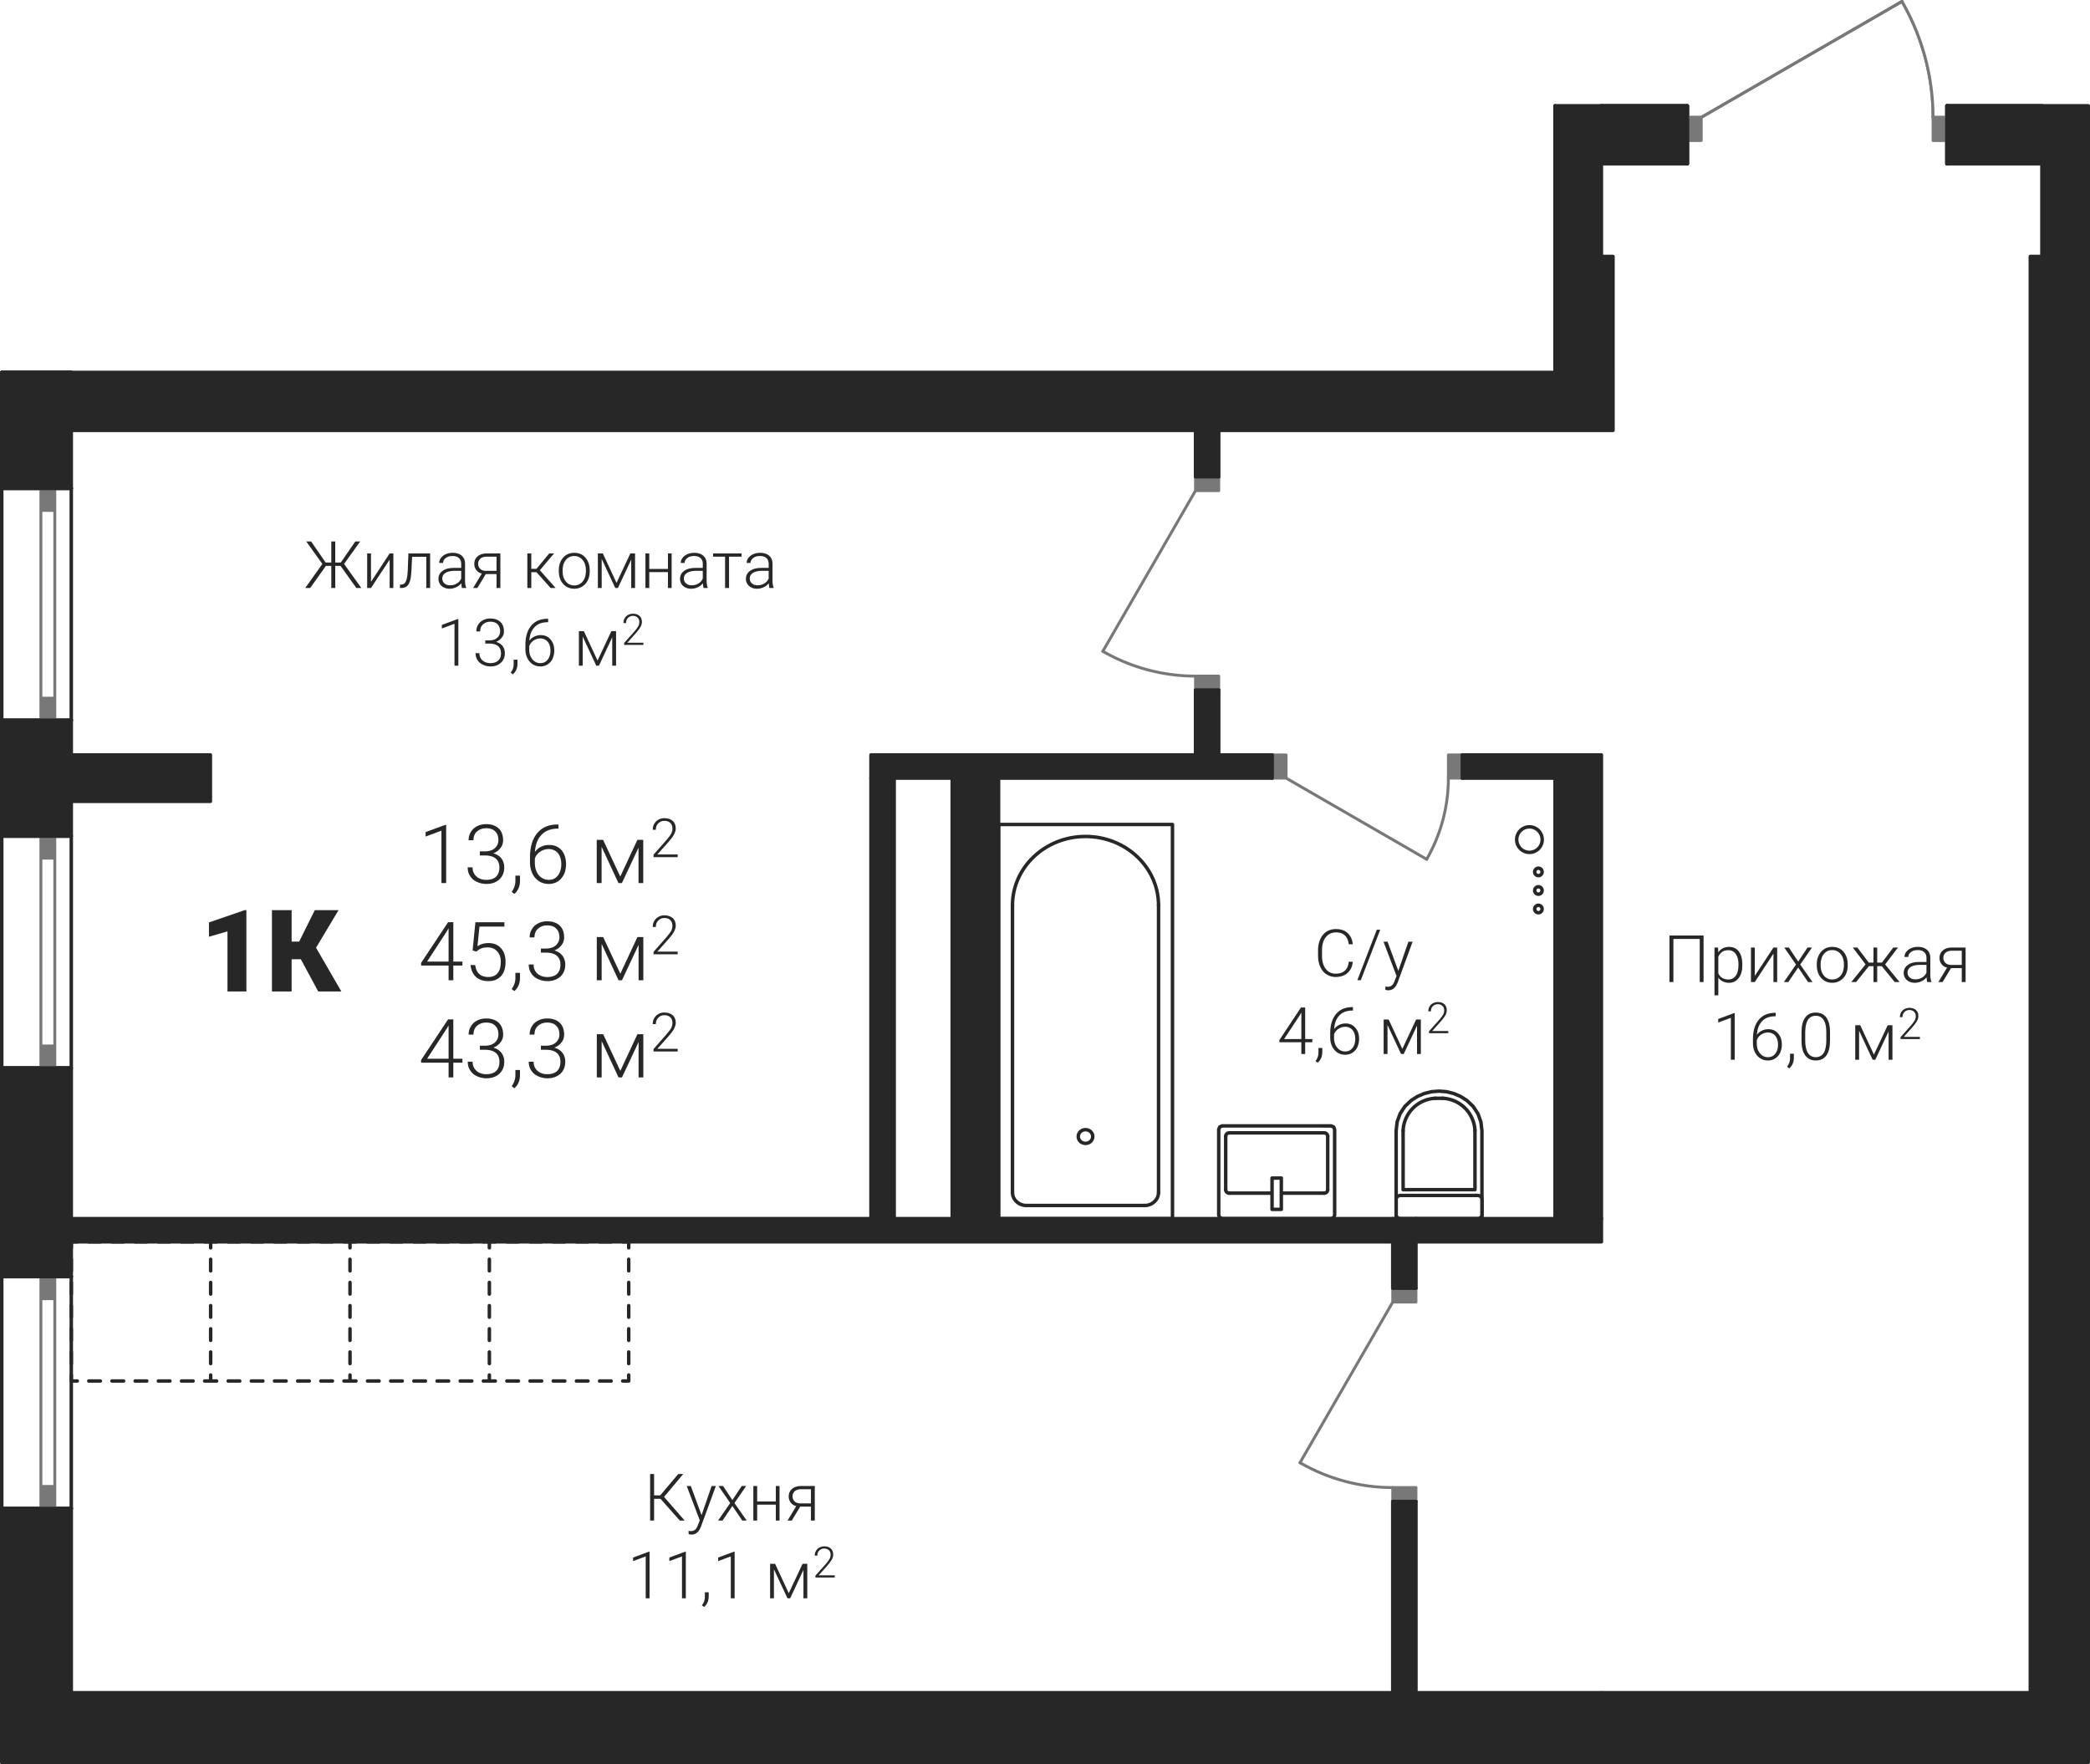 <?xml version='1.0' encoding='utf-8'?>
<ns0:svg xmlns:ns0="http://www.w3.org/2000/svg" xmlns:ns1="http://www.w3.org/1999/xlink" viewBox="0 0 255.542 215.71"><ns0:defs><ns0:clipPath id="a"><ns0:path d="M1575 1355h20v10h-20zm0 0" /></ns0:clipPath><ns0:clipPath id="b"><ns0:path d="M1452.402 1298.824h189.922v-32.601h16.172v1.414h1.7l24.546-14.172 2.09 4.48 1.277 4.774.434 4.918h1.7v-1.414h17.277v202.562h-255.118z" clip-rule="evenodd" /></ns0:clipPath><ns0:clipPath id="c"><ns0:path d="M1575 1398h3v3h-3zm0 0" /></ns0:clipPath><ns0:clipPath id="d"><ns0:path d="M1452.402 1298.824h189.922v-32.601h16.172v1.414h1.7l24.546-14.172 2.09 4.48 1.277 4.774.434 4.918h1.7v-1.414h17.277v202.562h-255.118z" clip-rule="evenodd" /></ns0:clipPath><ns0:clipPath id="e"><ns0:path d="M1591 1398h4v3h-4zm0 0" /></ns0:clipPath><ns0:clipPath id="f"><ns0:path d="M1452.402 1298.824h189.922v-32.601h16.172v1.414h1.7l24.546-14.172 2.09 4.48 1.277 4.774.434 4.918h1.7v-1.414h17.277v202.562h-255.118z" clip-rule="evenodd" /></ns0:clipPath><ns0:clipPath id="g"><ns0:path d="M1583 1391h4v3h-4zm0 0" /></ns0:clipPath><ns0:clipPath id="h"><ns0:path d="M1452.402 1298.824h189.922v-32.601h16.172v1.414h1.7l24.546-14.172 2.09 4.48 1.277 4.774.434 4.918h1.7v-1.414h17.277v202.562h-255.118z" clip-rule="evenodd" /></ns0:clipPath><ns0:clipPath id="i"><ns0:path d="M1601 1398h2v2h-2zm0 0" /></ns0:clipPath><ns0:clipPath id="j"><ns0:path d="M1452.402 1298.824h189.922v-32.601h16.172v1.414h1.7l24.546-14.172 2.09 4.48 1.277 4.774.434 4.918h1.7v-1.414h17.277v202.562h-255.118z" clip-rule="evenodd" /></ns0:clipPath><ns0:clipPath id="k"><ns0:path d="M1601 1391h2v2h-2zm0 0" /></ns0:clipPath><ns0:clipPath id="l"><ns0:path d="M1452.402 1298.824h189.922v-32.601h16.172v1.414h1.7l24.546-14.172 2.09 4.48 1.277 4.774.434 4.918h1.7v-1.414h17.277v202.562h-255.118z" clip-rule="evenodd" /></ns0:clipPath><ns0:clipPath id="m"><ns0:path d="M1613 1391h2v2h-2zm0 0" /></ns0:clipPath><ns0:clipPath id="n"><ns0:path d="M1452.402 1298.824h189.922v-32.601h16.172v1.414h1.7l24.546-14.172 2.09 4.48 1.277 4.774.434 4.918h1.7v-1.414h17.277v202.562h-255.118z" clip-rule="evenodd" /></ns0:clipPath><ns0:clipPath id="o"><ns0:path d="M1613 1398h2v2h-2zm0 0" /></ns0:clipPath><ns0:clipPath id="p"><ns0:path d="M1452.402 1298.824h189.922v-32.601h16.172v1.414h1.7l24.546-14.172 2.09 4.48 1.277 4.774.434 4.918h1.7v-1.414h17.277v202.562h-255.118z" clip-rule="evenodd" /></ns0:clipPath><ns0:clipPath id="q"><ns0:path d="M1623 1387h5v5h-5zm0 0" /></ns0:clipPath><ns0:clipPath id="r"><ns0:path d="M1452.402 1298.824h189.922v-32.601h16.172v1.414h1.7l24.546-14.172 2.09 4.48 1.277 4.774.434 4.918h1.7v-1.414h17.277v202.562h-255.118z" clip-rule="evenodd" /></ns0:clipPath><ns0:clipPath id="s"><ns0:path d="M1628 1387h5v5h-5zm0 0" /></ns0:clipPath><ns0:clipPath id="t"><ns0:path d="M1452.402 1298.824h189.922v-32.601h16.172v1.414h1.7l24.546-14.172 2.09 4.48 1.277 4.774.434 4.918h1.7v-1.414h17.277v202.562h-255.118z" clip-rule="evenodd" /></ns0:clipPath><ns0:clipPath id="u"><ns0:path d="M1684 1253h5v15h-5zm0 0" /></ns0:clipPath><ns0:clipPath id="v"><ns0:path d="M1452.402 1298.824h189.922v-32.601h16.172v1.414h1.7l24.546-14.172 2.09 4.48 1.277 4.774.434 4.918h1.7v-1.414h17.277v202.562h-255.118z" clip-rule="evenodd" /></ns0:clipPath><ns0:clipPath id="w"><ns0:path d="M1626 1348h4v11h-4zm0 0" /></ns0:clipPath><ns0:clipPath id="x"><ns0:path d="M1452.402 1298.824h189.922v-32.601h16.172v1.414h1.7l24.546-14.172 2.09 4.48 1.277 4.774.434 4.918h1.7v-1.414h17.277v202.562h-255.118z" clip-rule="evenodd" /></ns0:clipPath><ns0:clipPath id="y"><ns0:path d="M1586 1332h13v5h-13zm0 0" /></ns0:clipPath><ns0:clipPath id="z"><ns0:path d="M1452.402 1298.824h189.922v-32.601h16.172v1.414h1.7l24.546-14.172 2.09 4.48 1.277 4.774.434 4.918h1.7v-1.414h17.277v202.562h-255.118z" clip-rule="evenodd" /></ns0:clipPath><ns0:clipPath id="A"><ns0:path d="M1610 1431h13v5h-13zm0 0" /></ns0:clipPath><ns0:clipPath id="B"><ns0:path d="M1452.402 1298.824h189.922v-32.601h16.172v1.414h1.7l24.546-14.172 2.09 4.48 1.277 4.774.434 4.918h1.7v-1.414h17.277v202.562h-255.118z" clip-rule="evenodd" /></ns0:clipPath><ns0:clipPath id="C"><ns0:path d="M1637 1354h4v4h-4zm0 0" /></ns0:clipPath><ns0:clipPath id="D"><ns0:path d="M1452.402 1298.824h189.922v-32.601h16.172v1.414h1.7l24.546-14.172 2.09 4.48 1.277 4.774.434 4.918h1.7v-1.414h17.277v202.562h-255.118z" clip-rule="evenodd" /></ns0:clipPath><ns0:clipPath id="E"><ns0:path d="M1639 1359h2v2h-2zm0 0" /></ns0:clipPath><ns0:clipPath id="F"><ns0:path d="M1452.402 1298.824h189.922v-32.601h16.172v1.414h1.7l24.546-14.172 2.09 4.48 1.277 4.774.434 4.918h1.7v-1.414h17.277v202.562h-255.118z" clip-rule="evenodd" /></ns0:clipPath><ns0:clipPath id="G"><ns0:path d="M1639 1361h2v2h-2zm0 0" /></ns0:clipPath><ns0:clipPath id="H"><ns0:path d="M1452.402 1298.824h189.922v-32.601h16.172v1.414h1.7l24.546-14.172 2.09 4.48 1.277 4.774.434 4.918h1.7v-1.414h17.277v202.562h-255.118z" clip-rule="evenodd" /></ns0:clipPath><ns0:clipPath id="I"><ns0:path d="M1639 1363h2v3h-2zm0 0" /></ns0:clipPath><ns0:clipPath id="J"><ns0:path d="M1452.402 1298.824h189.922v-32.601h16.172v1.414h1.7l24.546-14.172 2.09 4.48 1.277 4.774.434 4.918h1.7v-1.414h17.277v202.562h-255.118z" clip-rule="evenodd" /></ns0:clipPath><ns0:clipPath id="K"><ns0:path d="M1554 1253h19v5h-19zm0 0" /></ns0:clipPath><ns0:clipPath id="L"><ns0:path d="M1452.402 1298.824h189.922v-32.601h16.172v1.414h1.7l24.546-14.172 2.09 4.48 1.277 4.774.434 4.918h1.7v-1.414h17.277v202.562h-255.118z" clip-rule="evenodd" /></ns0:clipPath><ns0:clipPath id="Q"><ns0:path d="M1575 1253h7v3h-7zm0 0" /></ns0:clipPath><ns0:clipPath id="R"><ns0:path d="M1452.402 1298.824h189.922v-32.601h16.172v1.414h1.7l24.546-14.172 2.09 4.48 1.277 4.774.434 4.918h1.7v-1.414h17.277v202.562h-255.118z" clip-rule="evenodd" /></ns0:clipPath><ns0:clipPath id="T"><ns0:path d="M1554 1260h11v8h-11zm0 0" /></ns0:clipPath><ns0:clipPath id="U"><ns0:path d="M1452.402 1298.824h189.922v-32.601h16.172v1.414h1.7l24.546-14.172 2.09 4.48 1.277 4.774.434 4.918h1.7v-1.414h17.277v202.562h-255.118z" clip-rule="evenodd" /></ns0:clipPath><ns0:clipPath id="W"><ns0:path d="M1565 1266h2v3h-2zm0 0" /></ns0:clipPath><ns0:clipPath id="X"><ns0:path d="M1452.402 1298.824h189.922v-32.601h16.172v1.414h1.7l24.546-14.172 2.09 4.48 1.277 4.774.434 4.918h1.7v-1.414h17.277v202.562h-255.118z" clip-rule="evenodd" /></ns0:clipPath><ns0:clipPath id="Y"><ns0:path d="M1567 1260h6v8h-6zm0 0" /></ns0:clipPath><ns0:clipPath id="Z"><ns0:path d="M1452.402 1298.824h189.922v-32.601h16.172v1.414h1.7l24.546-14.172 2.09 4.48 1.277 4.774.434 4.918h1.7v-1.414h17.277v202.562h-255.118z" clip-rule="evenodd" /></ns0:clipPath><ns0:clipPath id="aa"><ns0:path d="M1572 1267h1v1h-1zm0 0" /></ns0:clipPath><ns0:clipPath id="ab"><ns0:path d="M1452.402 1298.824h189.922v-32.601h16.172v1.414h1.7l24.546-14.172 2.09 4.48 1.277 4.774.434 4.918h1.7v-1.414h17.277v202.562h-255.118z" clip-rule="evenodd" /></ns0:clipPath><ns0:clipPath id="ac"><ns0:path d="M1575 1262h7v6h-7zm0 0" /></ns0:clipPath><ns0:clipPath id="ad"><ns0:path d="M1452.402 1298.824h189.922v-32.601h16.172v1.414h1.7l24.546-14.172 2.09 4.48 1.277 4.774.434 4.918h1.7v-1.414h17.277v202.562h-255.118z" clip-rule="evenodd" /></ns0:clipPath><ns0:clipPath id="ae"><ns0:path d="M1582 1259h4v6h-4zm0 0" /></ns0:clipPath><ns0:clipPath id="af"><ns0:path d="M1452.402 1298.824h189.922v-32.601h16.172v1.414h1.7l24.546-14.172 2.09 4.48 1.277 4.774.434 4.918h1.7v-1.414h17.277v202.562h-255.118z" clip-rule="evenodd" /></ns0:clipPath><ns0:clipPath id="ah"><ns0:path d="M1554 1272h11v8h-11zm0 0" /></ns0:clipPath><ns0:clipPath id="ai"><ns0:path d="M1452.402 1298.824h189.922v-32.601h16.172v1.414h1.7l24.546-14.172 2.09 4.48 1.277 4.774.434 4.918h1.7v-1.414h17.277v202.562h-255.118z" clip-rule="evenodd" /></ns0:clipPath><ns0:clipPath id="aj"><ns0:path d="M1565 1278h2v3h-2zm0 0" /></ns0:clipPath><ns0:clipPath id="ak"><ns0:path d="M1452.402 1298.824h189.922v-32.601h16.172v1.414h1.7l24.546-14.172 2.09 4.48 1.277 4.774.434 4.918h1.7v-1.414h17.277v202.562h-255.118z" clip-rule="evenodd" /></ns0:clipPath><ns0:clipPath id="al"><ns0:path d="M1567 1272h6v8h-6zm0 0" /></ns0:clipPath><ns0:clipPath id="am"><ns0:path d="M1452.402 1298.824h189.922v-32.601h16.172v1.414h1.7l24.546-14.172 2.09 4.48 1.277 4.774.434 4.918h1.7v-1.414h17.277v202.562h-255.118z" clip-rule="evenodd" /></ns0:clipPath><ns0:clipPath id="an"><ns0:path d="M1572 1279h1v1h-1zm0 0" /></ns0:clipPath><ns0:clipPath id="ao"><ns0:path d="M1452.402 1298.824h189.922v-32.601h16.172v1.414h1.7l24.546-14.172 2.09 4.48 1.277 4.774.434 4.918h1.7v-1.414h17.277v202.562h-255.118z" clip-rule="evenodd" /></ns0:clipPath><ns0:clipPath id="ap"><ns0:path d="M1575 1274h7v6h-7zm0 0" /></ns0:clipPath><ns0:clipPath id="aq"><ns0:path d="M1452.402 1298.824h189.922v-32.601h16.172v1.414h1.7l24.546-14.172 2.09 4.48 1.277 4.774.434 4.918h1.7v-1.414h17.277v202.562h-255.118z" clip-rule="evenodd" /></ns0:clipPath><ns0:clipPath id="ar"><ns0:path d="M1582 1271h4v6h-4zm0 0" /></ns0:clipPath><ns0:clipPath id="as"><ns0:path d="M1452.402 1298.824h189.922v-32.601h16.172v1.414h1.7l24.546-14.172 2.09 4.48 1.277 4.774.434 4.918h1.7v-1.414h17.277v202.562h-255.118z" clip-rule="evenodd" /></ns0:clipPath><ns0:clipPath id="at"><ns0:path d="M1528 1259h5v10h-5zm0 0" /></ns0:clipPath><ns0:clipPath id="au"><ns0:path d="M1452.402 1298.824h189.922v-32.601h16.172v1.414h1.7l24.546-14.172 2.09 4.48 1.277 4.774.434 4.918h1.7v-1.414h17.277v202.562h-255.118z" clip-rule="evenodd" /></ns0:clipPath><ns0:clipPath id="aw"><ns0:path d="M1535 1259h10v10h-10zm0 0" /></ns0:clipPath><ns0:clipPath id="ax"><ns0:path d="M1452.402 1298.824h189.922v-32.601h16.172v1.414h1.7l24.546-14.172 2.09 4.48 1.277 4.774.434 4.918h1.7v-1.414h17.277v202.562h-255.118z" clip-rule="evenodd" /></ns0:clipPath><ns0:clipPath id="az"><ns0:path d="M1504 1354h3v8h-3zm0 0" /></ns0:clipPath><ns0:clipPath id="aA"><ns0:path d="M1452.402 1298.824h189.922v-32.601h16.172v1.414h1.7l24.546-14.172 2.09 4.48 1.277 4.774.434 4.918h1.7v-1.414h17.277v202.562h-255.118z" clip-rule="evenodd" /></ns0:clipPath><ns0:clipPath id="aC"><ns0:path d="M1509 1354h5v8h-5zm0 0" /></ns0:clipPath><ns0:clipPath id="aD"><ns0:path d="M1452.402 1298.824h189.922v-32.601h16.172v1.414h1.7l24.546-14.172 2.09 4.48 1.277 4.774.434 4.918h1.7v-1.414h17.277v202.562h-255.118z" clip-rule="evenodd" /></ns0:clipPath><ns0:clipPath id="aF"><ns0:path d="M1514 1360h2v3h-2zm0 0" /></ns0:clipPath><ns0:clipPath id="aG"><ns0:path d="M1452.402 1298.824h189.922v-32.601h16.172v1.414h1.7l24.546-14.172 2.09 4.48 1.277 4.774.434 4.918h1.7v-1.414h17.277v202.562h-255.118z" clip-rule="evenodd" /></ns0:clipPath><ns0:clipPath id="aH"><ns0:path d="M1516 1354h6v8h-6zm0 0" /></ns0:clipPath><ns0:clipPath id="aI"><ns0:path d="M1452.402 1298.824h189.922v-32.601h16.172v1.414h1.7l24.546-14.172 2.09 4.48 1.277 4.774.434 4.918h1.7v-1.414h17.277v202.562h-255.118z" clip-rule="evenodd" /></ns0:clipPath><ns0:clipPath id="aK"><ns0:path d="M1521 1361h1v1h-1zm0 0" /></ns0:clipPath><ns0:clipPath id="aL"><ns0:path d="M1452.402 1298.824h189.922v-32.601h16.172v1.414h1.7l24.546-14.172 2.09 4.48 1.277 4.774.434 4.918h1.7v-1.414h17.277v202.562h-255.118z" clip-rule="evenodd" /></ns0:clipPath><ns0:clipPath id="aM"><ns0:path d="M1525 1355h6v7h-6zm0 0" /></ns0:clipPath><ns0:clipPath id="aN"><ns0:path d="M1452.402 1298.824h189.922v-32.601h16.172v1.414h1.7l24.546-14.172 2.09 4.48 1.277 4.774.434 4.918h1.7v-1.414h17.277v202.562h-255.118z" clip-rule="evenodd" /></ns0:clipPath><ns0:clipPath id="aO"><ns0:path d="M1531 1353h5v6h-5zm0 0" /></ns0:clipPath><ns0:clipPath id="aP"><ns0:path d="M1452.402 1298.824h189.922v-32.601h16.172v1.414h1.7l24.546-14.172 2.09 4.48 1.277 4.774.434 4.918h1.7v-1.414h17.277v202.562h-255.118z" clip-rule="evenodd" /></ns0:clipPath><ns0:clipPath id="aQ"><ns0:path d="M1503 1365h19v10h-19zm0 0" /></ns0:clipPath><ns0:clipPath id="aR"><ns0:path d="M1452.402 1298.824h189.922v-32.601h16.172v1.414h1.7l24.546-14.172 2.09 4.48 1.277 4.774.434 4.918h1.7v-1.414h17.277v202.562h-255.118z" clip-rule="evenodd" /></ns0:clipPath><ns0:clipPath id="aT"><ns0:path d="M1525 1367h6v7h-6zm0 0" /></ns0:clipPath><ns0:clipPath id="aU"><ns0:path d="M1452.402 1298.824h189.922v-32.601h16.172v1.414h1.7l24.546-14.172 2.09 4.48 1.277 4.774.434 4.918h1.7v-1.414h17.277v202.562h-255.118z" clip-rule="evenodd" /></ns0:clipPath><ns0:clipPath id="aV"><ns0:path d="M1531 1365h5v5h-5zm0 0" /></ns0:clipPath><ns0:clipPath id="aW"><ns0:path d="M1452.402 1298.824h189.922v-32.601h16.172v1.414h1.7l24.546-14.172 2.09 4.48 1.277 4.774.434 4.918h1.7v-1.414h17.277v202.562h-255.118z" clip-rule="evenodd" /></ns0:clipPath><ns0:clipPath id="aX"><ns0:path d="M1503 1377h19v10h-19zm0 0" /></ns0:clipPath><ns0:clipPath id="aY"><ns0:path d="M1452.402 1298.824h189.922v-32.601h16.172v1.414h1.7l24.546-14.172 2.09 4.48 1.277 4.774.434 4.918h1.7v-1.414h17.277v202.562h-255.118z" clip-rule="evenodd" /></ns0:clipPath><ns0:clipPath id="aZ"><ns0:path d="M1525 1379h6v7h-6zm0 0" /></ns0:clipPath><ns0:clipPath id="ba"><ns0:path d="M1452.402 1298.824h189.922v-32.601h16.172v1.414h1.7l24.546-14.172 2.09 4.48 1.277 4.774.434 4.918h1.7v-1.414h17.277v202.562h-255.118z" clip-rule="evenodd" /></ns0:clipPath><ns0:clipPath id="bb"><ns0:path d="M1531 1377h5v5h-5zm0 0" /></ns0:clipPath><ns0:clipPath id="bc"><ns0:path d="M1452.402 1298.824h189.922v-32.601h16.172v1.414h1.7l24.546-14.172 2.09 4.48 1.277 4.774.434 4.918h1.7v-1.414h17.277v202.562h-255.118z" clip-rule="evenodd" /></ns0:clipPath><ns0:clipPath id="bd"><ns0:path d="M1477 1364h6v11h-6zm0 0" /></ns0:clipPath><ns0:clipPath id="be"><ns0:path d="M1452.402 1298.824h189.922v-32.601h16.172v1.414h1.7l24.546-14.172 2.09 4.48 1.277 4.774.434 4.918h1.7v-1.414h17.277v202.562h-255.118z" clip-rule="evenodd" /></ns0:clipPath><ns0:clipPath id="bf"><ns0:path d="M1485 1364h9v11h-9zm0 0" /></ns0:clipPath><ns0:clipPath id="bg"><ns0:path d="M1452.402 1298.824h189.922v-32.601h16.172v1.414h1.7l24.546-14.172 2.09 4.48 1.277 4.774.434 4.918h1.7v-1.414h17.277v202.562h-255.118z" clip-rule="evenodd" /></ns0:clipPath><ns0:clipPath id="bh"><ns0:path d="M1531 1433h21v8h-21zm0 0" /></ns0:clipPath><ns0:clipPath id="bi"><ns0:path d="M1452.402 1298.824h189.922v-32.601h16.172v1.414h1.7l24.546-14.172 2.09 4.48 1.277 4.774.434 4.918h1.7v-1.414h17.277v202.562h-255.118z" clip-rule="evenodd" /></ns0:clipPath><ns0:clipPath id="bo"><ns0:path d="M1529 1443h14v7h-14zm0 0" /></ns0:clipPath><ns0:clipPath id="bp"><ns0:path d="M1452.402 1298.824h189.922v-32.601h16.172v1.414h1.7l24.546-14.172 2.09 4.48 1.277 4.774.434 4.918h1.7v-1.414h17.277v202.562h-255.118z" clip-rule="evenodd" /></ns0:clipPath><ns0:clipPath id="bs"><ns0:path d="M1543 1448h1v1h-1zm0 0" /></ns0:clipPath><ns0:clipPath id="bt"><ns0:path d="M1452.402 1298.824h189.922v-32.601h16.172v1.414h1.7l24.546-14.172 2.09 4.48 1.277 4.774.434 4.918h1.7v-1.414h17.277v202.562h-255.118z" clip-rule="evenodd" /></ns0:clipPath><ns0:clipPath id="bv"><ns0:path d="M1546 1444h5v5h-5zm0 0" /></ns0:clipPath><ns0:clipPath id="bw"><ns0:path d="M1452.402 1298.824h189.922v-32.601h16.172v1.414h1.7l24.546-14.172 2.09 4.48 1.277 4.774.434 4.918h1.7v-1.414h17.277v202.562h-255.118z" clip-rule="evenodd" /></ns0:clipPath><ns0:clipPath id="by"><ns0:path d="M1551 1442h4v5h-4zm0 0" /></ns0:clipPath><ns0:clipPath id="bz"><ns0:path d="M1452.402 1298.824h189.922v-32.601h16.172v1.414h1.7l24.546-14.172 2.09 4.48 1.277 4.774.434 4.918h1.7v-1.414h17.277v202.562h-255.118z" clip-rule="evenodd" /></ns0:clipPath><ns0:clipPath id="bB"><ns0:path d="M1613 1366h12v9h-12zm0 0" /></ns0:clipPath><ns0:clipPath id="bC"><ns0:path d="M1452.402 1298.824h189.922v-32.601h16.172v1.414h1.7l24.546-14.172 2.09 4.48 1.277 4.774.434 4.918h1.7v-1.414h17.277v202.562h-255.118z" clip-rule="evenodd" /></ns0:clipPath><ns0:clipPath id="bF"><ns0:path d="M1608 1376h11v8h-11zm0 0" /></ns0:clipPath><ns0:clipPath id="bG"><ns0:path d="M1452.402 1298.824h189.922v-32.601h16.172v1.414h1.7l24.546-14.172 2.09 4.48 1.277 4.774.434 4.918h1.7v-1.414h17.277v202.562h-255.118z" clip-rule="evenodd" /></ns0:clipPath><ns0:clipPath id="bJ"><ns0:path d="M1618 1382h1v1h-1zm0 0" /></ns0:clipPath><ns0:clipPath id="bK"><ns0:path d="M1452.402 1298.824h189.922v-32.601h16.172v1.414h1.7l24.546-14.172 2.09 4.48 1.277 4.774.434 4.918h1.7v-1.414h17.277v202.562h-255.118z" clip-rule="evenodd" /></ns0:clipPath><ns0:clipPath id="bL"><ns0:path d="M1621 1377h5v6h-5zm0 0" /></ns0:clipPath><ns0:clipPath id="bM"><ns0:path d="M1452.402 1298.824h189.922v-32.601h16.172v1.414h1.7l24.546-14.172 2.09 4.48 1.277 4.774.434 4.918h1.7v-1.414h17.277v202.562h-255.118z" clip-rule="evenodd" /></ns0:clipPath><ns0:clipPath id="bN"><ns0:path d="M1626 1375h4v5h-4zm0 0" /></ns0:clipPath><ns0:clipPath id="bO"><ns0:path d="M1452.402 1298.824h189.922v-32.601h16.172v1.414h1.7l24.546-14.172 2.09 4.48 1.277 4.774.434 4.918h1.7v-1.414h17.277v202.562h-255.118z" clip-rule="evenodd" /></ns0:clipPath><ns0:clipPath id="bP"><ns0:path d="M1656 1367h37v8h-37zm0 0" /></ns0:clipPath><ns0:clipPath id="bQ"><ns0:path d="M1452.402 1298.824h189.922v-32.601h16.172v1.414h1.7l24.546-14.172 2.09 4.48 1.277 4.774.434 4.918h1.7v-1.414h17.277v202.562h-255.118z" clip-rule="evenodd" /></ns0:clipPath><ns0:clipPath id="bX"><ns0:path d="M1662 1377h14v7h-14zm0 0" /></ns0:clipPath><ns0:clipPath id="bY"><ns0:path d="M1452.402 1298.824h189.922v-32.601h16.172v1.414h1.7l24.546-14.172 2.09 4.48 1.277 4.774.434 4.918h1.7v-1.414h17.277v202.562h-255.118z" clip-rule="evenodd" /></ns0:clipPath><ns0:clipPath id="ca"><ns0:path d="M1676 1382h1v1h-1zm0 0" /></ns0:clipPath><ns0:clipPath id="cb"><ns0:path d="M1452.402 1298.824h189.922v-32.601h16.172v1.414h1.7l24.546-14.172 2.09 4.48 1.277 4.774.434 4.918h1.7v-1.414h17.277v202.562h-255.118z" clip-rule="evenodd" /></ns0:clipPath><ns0:clipPath id="cc"><ns0:path d="M1679 1378h5v5h-5zm0 0" /></ns0:clipPath><ns0:clipPath id="cd"><ns0:path d="M1452.402 1298.824h189.922v-32.601h16.172v1.414h1.7l24.546-14.172 2.09 4.48 1.277 4.774.434 4.918h1.7v-1.414h17.277v202.562h-255.118z" clip-rule="evenodd" /></ns0:clipPath><ns0:clipPath id="ce"><ns0:path d="M1684 1376h3v5h-3zm0 0" /></ns0:clipPath><ns0:clipPath id="cf"><ns0:path d="M1452.402 1298.824h189.922v-32.601h16.172v1.414h1.7l24.546-14.172 2.09 4.48 1.277 4.774.434 4.918h1.7v-1.414h17.277v202.562h-255.118z" clip-rule="evenodd" /></ns0:clipPath><ns0:clipPath id="cg"><ns0:path d="M1489 1319h26v7h-26zm0 0" /></ns0:clipPath><ns0:clipPath id="ch"><ns0:path d="M1452.402 1298.824h189.922v-32.601h16.172v1.414h1.7l24.546-14.172 2.09 4.48 1.277 4.774.434 4.918h1.7v-1.414h17.277v202.562h-255.118z" clip-rule="evenodd" /></ns0:clipPath><ns0:clipPath id="ck"><ns0:path d="M1516 1320h31v6h-31zm0 0" /></ns0:clipPath><ns0:clipPath id="cl"><ns0:path d="M1452.402 1298.824h189.922v-32.601h16.172v1.414h1.7l24.546-14.172 2.09 4.48 1.277 4.774.434 4.918h1.7v-1.414h17.277v202.562h-255.118z" clip-rule="evenodd" /></ns0:clipPath><ns0:clipPath id="co"><ns0:path d="M1506 1328h14v8h-14zm0 0" /></ns0:clipPath><ns0:clipPath id="cp"><ns0:path d="M1452.402 1298.824h189.922v-32.601h16.172v1.414h1.7l24.546-14.172 2.09 4.48 1.277 4.774.434 4.918h1.7v-1.414h17.277v202.562h-255.118z" clip-rule="evenodd" /></ns0:clipPath><ns0:clipPath id="cr"><ns0:path d="M1520 1334h1v1h-1zm0 0" /></ns0:clipPath><ns0:clipPath id="cs"><ns0:path d="M1452.402 1298.824h189.922v-32.601h16.172v1.414h1.7l24.546-14.172 2.09 4.48 1.277 4.774.434 4.918h1.7v-1.414h17.277v202.562h-255.118z" clip-rule="evenodd" /></ns0:clipPath><ns0:clipPath id="ct"><ns0:path d="M1522 1330h6v5h-6zm0 0" /></ns0:clipPath><ns0:clipPath id="cu"><ns0:path d="M1452.402 1298.824h189.922v-32.601h16.172v1.414h1.7l24.546-14.172 2.09 4.48 1.277 4.774.434 4.918h1.7v-1.414h17.277v202.562h-255.118z" clip-rule="evenodd" /></ns0:clipPath><ns0:clipPath id="cv"><ns0:path d="M1528 1328h3v5h-3zm0 0" /></ns0:clipPath><ns0:clipPath id="cw"><ns0:path d="M1452.402 1298.824h189.922v-32.601h16.172v1.414h1.7l24.546-14.172 2.09 4.48 1.277 4.774.434 4.918h1.7v-1.414h17.277v202.562h-255.118z" clip-rule="evenodd" /></ns0:clipPath><ns0:path id="M" d="M5.125 0H.656v-.437l2.438-2.766c.406-.485.687-.86.844-1.156.156-.313.234-.594.234-.891 0-.453-.125-.797-.39-1.062-.266-.266-.626-.391-1.094-.391-.485 0-.86.156-1.157.453-.297.313-.437.703-.437 1.188H.516c0-.391.078-.75.265-1.094.172-.328.438-.578.766-.782a2.46 2.46 0 0 1 1.14-.265c.657 0 1.157.172 1.532.516.36.343.547.796.547 1.39 0 .344-.11.703-.313 1.094-.203.39-.578.89-1.094 1.469L1.375-.484h3.75zm0 0" /><ns0:path id="N" d="M4.25-2.281h1.11v.484H4.25V0h-.578v-1.797H.312v-.328L3.61-7.094h.641Zm-3.203 0h2.625v-4.063l-.266.438zm0 0" /><ns0:path id="O" d="m.625 1.328-.328-.25C.578.688.734.266.75-.156v-.75h.563v.61c0 .671-.22 1.218-.688 1.624m0 0" /><ns0:path id="S" d="M3.688-.797 5.78-5.28h.72V0h-.578v-4.328L3.89 0h-.422L1.406-4.437V0H.813v-5.281h.78zm0 0" /><ns0:path id="V" d="M4.844-5.281c0 .375-.094.703-.313.984q-.328.446-.843.656c.406.141.734.36.984.688q.375.445.375 1.078c0 .61-.219 1.078-.625 1.438-.406.375-.969.546-1.64.546-.688 0-1.235-.171-1.657-.546-.406-.344-.61-.829-.61-1.438 0-.406.11-.766.36-1.078.234-.328.563-.547.969-.688a1.66 1.66 0 0 1-.828-.656 1.56 1.56 0 0 1-.328-.984c0-.594.187-1.047.578-1.407q.563-.515 1.5-.515c.625 0 1.14.172 1.515.516q.563.539.563 1.406m-.39 3.406a1.42 1.42 0 0 0-.47-1.094 1.8 1.8 0 0 0-1.218-.437c-.485 0-.891.14-1.203.437-.313.281-.47.64-.47 1.094 0 .453.157.813.454 1.078.297.281.719.406 1.234.406.5 0 .906-.125 1.203-.406q.47-.398.47-1.078m-.188-3.406c0-.407-.141-.75-.422-1.016s-.64-.406-1.078-.406-.797.125-1.078.39c-.266.266-.407.61-.407 1.032s.14.75.407 1.015q.42.375 1.078.375c.437 0 .797-.125 1.078-.39.281-.25.422-.594.422-1m0 0" /><ns0:path id="aB" d="M3.375 0h-.578v-6.406l-1.938.718v-.546l2.438-.891h.078Zm0 0" /><ns0:path id="aE" d="M1.953-3.875h.61c.343 0 .64-.062.89-.172.25-.125.438-.281.563-.5.14-.187.203-.437.203-.703 0-.453-.125-.812-.39-1.062-.25-.266-.626-.391-1.11-.391-.453 0-.813.14-1.125.406-.282.25-.422.61-.422 1.063H.578c0-.375.094-.72.281-1.016.188-.312.438-.547.766-.703.328-.172.688-.25 1.094-.25.656 0 1.156.172 1.531.516.375.359.547.843.547 1.453 0 .343-.094.656-.313.937a1.9 1.9 0 0 1-.89.656c.437.125.781.344 1 .641s.343.656.343 1.078c0 .61-.203 1.11-.593 1.469q-.61.562-1.594.562c-.422 0-.812-.093-1.172-.265A1.8 1.8 0 0 1 .766-.86C.563-1.156.469-1.516.469-1.922h.594c0 .453.156.828.468 1.11q.47.42 1.219.421c.5 0 .906-.125 1.188-.39.265-.266.406-.625.406-1.125 0-.469-.14-.828-.453-1.094-.297-.25-.75-.375-1.344-.375h-.594zm0 0" /><ns0:path id="aJ" d="M4.11-7.156v.5h-.063c-.86 0-1.531.25-2 .75-.5.5-.766 1.203-.813 2.093a1.9 1.9 0 0 1 .735-.624c.312-.157.64-.22 1.015-.22.625 0 1.125.22 1.5.641.36.438.547 1 .547 1.704 0 .453-.078.874-.25 1.25-.187.359-.422.656-.75.859a2.03 2.03 0 0 1-1.093.312c-.688 0-1.235-.25-1.672-.734-.422-.5-.641-1.14-.641-1.922v-.578c0-1.281.297-2.266.875-2.969s1.406-1.062 2.453-1.062zm-1.204 3c-.39 0-.719.11-1.047.328-.312.219-.546.5-.64.844v.5q0 .914.468 1.5c.329.39.735.593 1.25.593.454 0 .813-.171 1.11-.546.266-.36.406-.813.406-1.36 0-.562-.14-1.015-.406-1.36a1.47 1.47 0 0 0-1.14-.5m0 0" /><ns0:path id="aS" d="m1.063-3.64.343-3.454h3.547v.532H1.906l-.25 2.406c.39-.266.828-.39 1.344-.39.64 0 1.156.202 1.531.624.375.406.563.969.563 1.656 0 .75-.172 1.329-.547 1.75S3.657.11 2.984.11C2.36.11 1.86-.062 1.47-.406 1.094-.766.875-1.234.812-1.86h.563c.063.484.219.843.5 1.093.266.25.64.375 1.11.375.5 0 .89-.156 1.14-.484.266-.312.39-.781.39-1.375 0-.516-.14-.937-.437-1.266-.281-.328-.672-.5-1.172-.5-.281 0-.531.032-.734.11-.203.062-.422.203-.656.406Zm0 0" /><ns0:path id="ag" d="M3.39 0H.439v-.297l1.609-1.828q.398-.468.562-.75c.094-.219.141-.406.141-.594 0-.297-.078-.531-.25-.703s-.422-.266-.719-.266c-.328 0-.578.11-.765.313-.203.203-.297.453-.297.781H.344c0-.265.047-.5.172-.719q.188-.327.515-.515.329-.188.75-.188c.422 0 .766.125 1.016.344.234.219.36.531.36.922 0 .219-.079.453-.204.719-.14.265-.39.594-.734.984L.906-.328h2.485zm0 0" /><ns0:path id="av" d="M5.719 0H3.406v-7.344l-2.265.657v-1.75l4.359-1.5h.219zm0 0" /><ns0:path id="ay" d="M4.266-3.937H3.14V0H.734v-9.937h2.407v3.843h.922l1.906-3.843h2.906l-2.75 4.593L9.219 0H6.39Zm0 0" /><ns0:path id="bj" d="M2-2.656h-.781V0H.734v-5.687h.485v2.609h.75l2.203-2.61h.61L2.437-2.89 4.953 0H4.36zm0 0" /><ns0:path id="bk" d="M1.938-.656 3.172-4.22h.515L1.876.72l-.094.219c-.234.515-.593.78-1.062.78a1 1 0 0 1-.36-.062l-.015-.39.25.03c.219 0 .422-.062.547-.171.14-.11.265-.312.359-.594L1.72-.03.125-4.22h.5zm0 0" /><ns0:path id="bl" d="m1.938-2.5 1.14-1.719h.547L2.188-2.14 3.688 0H3.14L1.938-1.781.734 0H.188l1.484-2.14L.234-4.22h.563zm0 0" /><ns0:path id="bm" d="M3.844 0H3.39v-1.937H1.109V0H.641v-4.219h.468v1.89h2.282v-1.89h.453Zm0 0" /><ns0:path id="bn" d="M3.688-4.219V0h-.47v-1.703H1.907L.875 0H.359l1.063-1.766a1.1 1.1 0 0 1-.672-.421 1.2 1.2 0 0 1-.25-.766c0-.39.14-.688.422-.922.265-.234.64-.344 1.11-.344ZM.967-2.953c0 .25.095.453.25.61.157.155.376.234.657.25h1.344v-1.735H2.03c-.328 0-.594.078-.781.234a.85.85 0 0 0-.281.64m0 0" /><ns0:path id="bq" d="M2.703 0h-.469v-5.125l-1.546.578v-.437l1.937-.72h.078zm0 0" /><ns0:path id="br" d="M.5 1.063.234.859C.47.547.594.22.594-.125v-.61h.469v.5c0 .532-.188.97-.563 1.297m0 0" /><ns0:path id="bx" d="m2.938-.625 1.687-3.594h.578V0h-.469v-3.469L3.11 0h-.328L1.125-3.547V0H.656v-4.219h.61zm0 0" /><ns0:path id="bD" d="M4.75-1.766c-.062.594-.281 1.047-.656 1.375-.36.313-.844.485-1.453.485-.422 0-.782-.125-1.11-.328S.953-.75.781-1.125C.594-1.515.516-1.953.5-2.453v-.735q0-.772.281-1.359a2.14 2.14 0 0 1 .75-.906 2.2 2.2 0 0 1 1.157-.313c.609 0 1.093.172 1.437.5.36.329.563.782.625 1.36h-.5c-.11-.969-.64-1.453-1.562-1.453-.516 0-.922.203-1.235.578-.312.39-.469.922-.469 1.61v.687c0 .656.157 1.187.454 1.578.296.39.703.594 1.203.594.515 0 .89-.125 1.14-.375q.399-.352.469-1.079Zm0 0" /><ns0:path id="bE" d="M.531.484H.11l2.375-6.171h.422Zm0 0" /><ns0:path id="bH" d="M3.406-1.828h.875v.39h-.875V0h-.469v-1.437H.25v-.266l2.64-3.984h.516Zm-2.578 0h2.11v-3.25l-.204.36Zm0 0" /><ns0:path id="bI" d="M3.281-5.734v.422h-.047c-.687 0-1.218.187-1.609.593-.39.407-.594.953-.64 1.672.156-.219.359-.39.593-.5.25-.125.516-.187.813-.187.5 0 .89.187 1.187.53.297.345.453.782.453 1.345 0 .375-.078.703-.203 1a1.67 1.67 0 0 1-.61.703c-.25.156-.546.25-.874.25-.547 0-.985-.203-1.328-.594C.672-.906.5-1.406.5-2.047V-2.5c0-1.031.234-1.812.703-2.375.453-.562 1.11-.844 1.969-.86zm-.969 2.406c-.296 0-.562.094-.828.265-.25.172-.421.407-.515.672v.407c0 .484.125.89.39 1.203a1.2 1.2 0 0 0 .985.469c.375 0 .656-.141.89-.438.22-.281.329-.656.329-1.094q0-.656-.329-1.078a1.16 1.16 0 0 0-.921-.406m0 0" /><ns0:path id="bR" d="M4.906 0h-.468v-5.266h-3.22V0H.735v-5.687h4.172Zm0 0" /><ns0:path id="bS" d="M4-2.062C4-1.406 3.86-.875 3.563-.5c-.297.39-.672.594-1.172.594-.578 0-1.016-.219-1.328-.625v2.156h-.47v-5.844h.438l.032.594c.296-.453.75-.672 1.328-.672.5 0 .89.188 1.187.563.281.39.422.922.422 1.609Zm-.469-.079c0-.546-.11-.968-.328-1.28s-.531-.47-.922-.47c-.297 0-.531.063-.75.204-.187.14-.36.328-.468.593v2.031c.109.25.28.438.484.563s.453.188.734.188c.406 0 .703-.157.922-.47q.328-.468.328-1.359m0 0" /><ns0:path id="bT" d="M3.39-4.219h.454V0H3.39v-3.469L1.109 0H.641v-4.219h.468V-.75Zm0 0" /><ns0:path id="bU" d="M.344-2.172c0-.406.078-.765.234-1.094.172-.328.39-.578.672-.765.281-.172.61-.266.984-.266.563 0 1.016.188 1.36.578.344.406.531.922.531 1.578v.094c0 .422-.078.781-.234 1.11a1.76 1.76 0 0 1-.672.75q-.422.28-.985.28C1.688.094 1.22-.108.875-.5.515-.906.344-1.422.344-2.078Zm.469.125c0 .516.125.922.39 1.25.266.328.61.485 1.031.485.422 0 .766-.157 1.032-.485.265-.328.39-.75.39-1.281v-.094a2.3 2.3 0 0 0-.172-.89 1.57 1.57 0 0 0-.515-.626 1.27 1.27 0 0 0-.735-.218c-.421 0-.765.156-1.03.484-.266.328-.391.766-.391 1.297Zm0 0" /><ns0:path id="bV" d="M3.828-1.937h-.562V0h-.453v-1.937H2.25L.688 0H.094l1.75-2.156L.28-4.22h.563l1.39 1.844h.579V-4.22h.453v1.844h.578l1.39-1.844h.579L4.234-2.156 6 0h-.594Zm0 0" /><ns0:path id="bW" d="M3.266 0c-.047-.125-.063-.328-.079-.578a1.7 1.7 0 0 1-.624.484 1.9 1.9 0 0 1-.813.188c-.406 0-.734-.125-.984-.344a1.13 1.13 0 0 1-.375-.86q0-.632.515-.984c.328-.25.813-.36 1.422-.36h.844v-.483c0-.297-.078-.532-.266-.704-.187-.187-.469-.265-.812-.265-.328 0-.61.078-.813.25-.218.156-.328.36-.328.594H.484c0-.344.157-.626.47-.876.312-.234.702-.359 1.155-.359.47 0 .844.11 1.11.344.281.234.422.562.422 1v2c0 .406.046.703.14.906V0ZM1.813-.328c.312 0 .593-.078.828-.219.25-.156.422-.36.53-.61v-.937h-.827c-.469 0-.828.094-1.094.25-.266.172-.39.407-.39.688 0 .234.078.437.265.593.172.157.39.235.688.235m0 0" /><ns0:path id="bZ" d="M3.953-2.375c0 .813-.14 1.422-.437 1.844-.297.406-.72.625-1.297.625-.563 0-1-.219-1.297-.625s-.453-1-.453-1.766v-1.031c0-.797.14-1.406.437-1.813.297-.421.735-.625 1.297-.625.578 0 1 .204 1.297.594.297.406.453.984.453 1.766zM3.5-3.391c0-.656-.11-1.14-.328-1.468-.219-.344-.531-.516-.969-.516-.406 0-.734.172-.953.5-.203.328-.312.797-.328 1.438v1.124c0 .657.125 1.141.328 1.485.234.344.547.516.969.516.406 0 .734-.172.953-.5.219-.344.312-.829.328-1.485zm0 0" /><ns0:path id="ci" d="M4.406-2.703h-.64V0H3.28v-2.703h-.656L.703 0h-.61l2.095-2.937-1.97-2.75h.595l1.78 2.578h.688v-2.578h.485v2.578h.672l1.78-2.578h.595l-1.97 2.75L6.954 0h-.61Zm0 0" /><ns0:path id="cj" d="M3.86-4.219V0h-.47v-3.812H1.657l-.078 1.578c-.031.593-.078 1.03-.172 1.343s-.218.532-.375.672C.86-.079.625 0 .344 0H.172v-.406l.14-.016a.585.585 0 0 0 .579-.39q.188-.375.234-1.36l.078-2.047Zm0 0" /><ns0:path id="cm" d="M1.75-1.922h-.64V0H.624v-4.219h.484v1.875h.641l1.547-1.875h.594L2.156-2.172 4.078 0h-.61Zm0 0" /><ns0:path id="cn" d="M3.64-3.828H2.11V0h-.485v-3.828H.156v-.39h3.485zm0 0" /><ns0:path id="cq" d="M1.563-3.094h.5c.25 0 .5-.047.703-.14.187-.11.343-.235.453-.391.094-.172.156-.36.156-.578 0-.36-.11-.64-.312-.86-.204-.203-.5-.312-.891-.312-.36 0-.656.125-.89.328-.235.219-.344.5-.344.86h-.47c0-.297.063-.579.22-.813.14-.25.359-.437.609-.562a1.85 1.85 0 0 1 .875-.204c.531 0 .937.141 1.234.422s.438.672.438 1.157c0 .28-.078.53-.266.75a1.6 1.6 0 0 1-.703.53c.344.095.625.266.797.5.187.25.281.532.281.876 0 .484-.156.875-.484 1.172-.313.297-.735.453-1.266.453-.344 0-.656-.078-.937-.219a1.45 1.45 0 0 1-.657-.562 1.5 1.5 0 0 1-.234-.844h.469q0 .54.375.89c.265.22.578.329.984.329.39 0 .719-.11.938-.313.234-.203.343-.5.343-.89 0-.391-.125-.673-.375-.891-.234-.188-.593-.297-1.062-.297h-.485Zm0 0" /><ns0:path id="bA" d="M2.703 0H.343v-.234l1.298-1.453c.203-.25.359-.454.437-.61a.96.96 0 0 0 .125-.469c0-.25-.062-.421-.203-.562a.8.8 0 0 0-.578-.219.84.84 0 0 0-.61.25c-.156.156-.234.36-.234.625H.266c0-.219.046-.406.14-.578s.235-.312.407-.406a1.3 1.3 0 0 1 .609-.156c.344 0 .61.093.812.28.188.173.282.423.282.735 0 .172-.047.375-.157.578-.109.203-.312.469-.578.781L.734-.266h1.97zm0 0" /></ns0:defs><ns0:path fill="#fff" fill-rule="evenodd" d="M.213 45.537h189.921V12.935h16.172v1.414h1.7L232.552.177l2.09 4.48 1.278 4.774.433 4.918h1.7v-1.414h17.277v202.563H.213z" /><ns0:path fill="none" stroke="#272727" stroke-linecap="round" stroke-linejoin="round" stroke-miterlimit="10" stroke-width=".425" d="M139.955 147.392h-14.457m-1.703-1.605v-35.083m17.859 35.083v-35.083m-19.559-9.898v48.191m21.262-48.191v48.191m0-48.191h-21.262m21.262 48.191h-21.262" /><ns0:g clip-path="url(#a)" transform="translate(-1452.19 -1253.288)"><ns0:g clip-path="url(#b)"><ns0:path fill="none" stroke="#272727" stroke-linecap="round" stroke-linejoin="round" stroke-miterlimit="10" stroke-width=".425" d="M1575.984 1363.992c0-4.66 4-8.433 8.93-8.433 4.934 0 8.93 3.773 8.93 8.433" /></ns0:g></ns0:g><ns0:g clip-path="url(#c)" transform="translate(-1452.19 -1253.288)"><ns0:g clip-path="url(#d)"><ns0:path fill="none" stroke="#272727" stroke-linecap="round" stroke-linejoin="round" stroke-miterlimit="10" stroke-width=".425" d="M1577.688 1400.68c-.938 0-1.704-.72-1.704-1.606" /></ns0:g></ns0:g><ns0:g clip-path="url(#e)" transform="translate(-1452.19 -1253.288)"><ns0:g clip-path="url(#f)"><ns0:path fill="none" stroke="#272727" stroke-linecap="round" stroke-linejoin="round" stroke-miterlimit="10" stroke-width=".425" d="M1593.844 1399.074c0 .887-.762 1.606-1.7 1.606" /></ns0:g></ns0:g><ns0:g clip-path="url(#g)" transform="translate(-1452.19 -1253.288)"><ns0:g clip-path="url(#h)"><ns0:path fill="none" stroke="#272727" stroke-linecap="round" stroke-linejoin="round" stroke-miterlimit="10" stroke-width=".425" d="M1585.8 1392.246c0-.465-.394-.84-.886-.84-.488 0-.887.375-.887.84s.399.84.887.84c.492 0 .887-.375.887-.84" /></ns0:g></ns0:g><ns0:path fill="#fff" fill-rule="evenodd" d="m162.76 149.001.3-.125.125-.3v-10.489l-.12-.3-.306-.125h-13.32l-.3.125-.126.3v10.489l.125.3.301.125z" /><ns0:path fill="none" stroke="#272727" stroke-linecap="round" stroke-linejoin="round" stroke-miterlimit="10" stroke-width=".425" d="m162.76 149.001-13.32-.003m0-.001-.302-.125m0 0-.125-.3m0 0v-10.489m0 0 .125-.3m0 0 .301-.125m.001 0 13.32.003m0 .001.304.125m0 0 .121.3m0 0v10.489m0 0-.125.3m0 0-.3.125m-.848-3.121H150.29m-.425-.425v-6.52m.425-.425 11.622.002m.426.423v6.52" /><ns0:g clip-path="url(#i)" transform="translate(-1452.19 -1253.288)"><ns0:g clip-path="url(#j)"><ns0:path fill="none" stroke="#272727" stroke-linecap="round" stroke-linejoin="round" stroke-miterlimit="10" stroke-width=".425" d="M1602.48 1399.168a.424.424 0 0 1-.425-.426" /></ns0:g></ns0:g><ns0:g clip-path="url(#k)" transform="translate(-1452.19 -1253.288)"><ns0:g clip-path="url(#l)"><ns0:path fill="none" stroke="#272727" stroke-linecap="round" stroke-linejoin="round" stroke-miterlimit="10" stroke-width=".425" d="M1602.055 1392.223c0-.239.191-.426.425-.426" /></ns0:g></ns0:g><ns0:g clip-path="url(#m)" transform="translate(-1452.19 -1253.288)"><ns0:g clip-path="url(#n)"><ns0:path fill="none" stroke="#272727" stroke-linecap="round" stroke-linejoin="round" stroke-miterlimit="10" stroke-width=".425" d="M1614.102 1391.8c.234 0 .425.188.425.423" /></ns0:g></ns0:g><ns0:g clip-path="url(#o)" transform="translate(-1452.19 -1253.288)"><ns0:g clip-path="url(#p)"><ns0:path fill="none" stroke="#272727" stroke-linecap="round" stroke-linejoin="round" stroke-miterlimit="10" stroke-width=".425" d="M1614.527 1398.742a.424.424 0 0 1-.425.426" /></ns0:g></ns0:g><ns0:path fill="#fff" fill-rule="evenodd" d="M156.666 144.037h-1.133v3.828h1.133z" /><ns0:path fill="none" stroke="#272727" stroke-linecap="round" stroke-linejoin="round" stroke-miterlimit="10" stroke-width=".425" d="M156.666 144.037h-1.133m0 0v3.828m0 0h1.133m0 0v-3.828" /><ns0:path fill="#fff" fill-rule="evenodd" d="M170.705 138.228V149h10.488v-10.773l-.125-1.055-.363-1.004-.586-.89-.774-.735-.77-.484-.835-.36-.883-.218-.91-.07-.91.07-.883.219-.84.359-.77.488-.773.735-.582.886-.363 1.004-.121 1.059" /><ns0:path fill="none" stroke="#272727" stroke-linecap="round" stroke-linejoin="round" stroke-miterlimit="10" stroke-width=".425" d="m170.705 138.228.003 10.773m.001 0 10.488-.003m0-.001-.003-10.773m-.001 0-.125-1.055m0 .001-.363-1.005m0 0-.586-.89m0 0-.774-.735m0 0-.765-.484m0 0-.84-.36m0 .001-.883-.22m0 .001-.91-.07m0 0-.91.07m0 0-.883.219m0 0-.84.36m0-.001-.77.488m.001 0-.774.735m0 0-.582.886m.001 0-.364 1.004m0 .001-.121 1.058m.851.004v7.226m0 0 4.395-.003m-.001 0h4.395m0 0-.003-7.227m-3.954-3.945h-.886" /><ns0:g clip-path="url(#q)" transform="translate(-1452.19 -1253.288)"><ns0:g clip-path="url(#r)"><ns0:path fill="none" stroke="#272727" stroke-linecap="round" stroke-linejoin="round" stroke-miterlimit="10" stroke-width=".425" d="M1623.746 1391.52a4.137 4.137 0 0 1 3.945-3.95" /></ns0:g></ns0:g><ns0:g clip-path="url(#s)" transform="translate(-1452.19 -1253.288)"><ns0:g clip-path="url(#t)"><ns0:path fill="none" stroke="#272727" stroke-linecap="round" stroke-linejoin="round" stroke-miterlimit="10" stroke-width=".425" d="M1628.578 1387.57a4.14 4.14 0 0 1 3.953 3.946" /></ns0:g></ns0:g><ns0:path fill="#fff" fill-rule="evenodd" d="m171.217 146.165-.196.035-.168.094-.11.145-.034.168v1.95l.039.171.11.14.163.099.196.035h9.464l.196-.035.168-.098.11-.145.042-.164v-1.953l-.043-.168-.11-.14-.167-.099-.196-.035z" /><ns0:path fill="none" stroke="#272727" stroke-linecap="round" stroke-linejoin="round" stroke-miterlimit="10" stroke-width=".425" d="m171.216 146.165-.195.036m0-.001-.168.094m0 0-.11.145m.001 0-.035.168m0 0v1.95m0-.001.039.172m0 0 .11.14m-.001.001.164.097m0 0 .195.035m0 0 9.465-.003m0-.001.2-.035m-.001 0 .165-.097m0 0 .109-.145m0 0 .043-.164m0 0v-1.953m0 0-.043-.168m0 0-.11-.14m.001-.001-.168-.097m0 0-.196-.035m0 0-9.465.003" /><ns0:path fill="#fff" fill-rule="evenodd" d="M8.717 130.576H.213v-28.344h8.504zm0 53.859H.213v-28.348h8.504zm0-96.379H.213V59.712h8.504z" /><ns0:path fill="none" stroke="#272727" stroke-linecap="round" stroke-linejoin="round" stroke-miterlimit="10" stroke-width=".425" d="M6.7 102.232h2.016m-5.671 0h1.957m-4.789 0h2.832m1.957 0H6.7m0 28.344h2.016m-5.671 0h1.957m-4.789 0h2.832m1.957 0H6.7m0 25.511h2.016m-5.671 0h1.957m-4.789 0h2.832m1.957 0H6.7m0 28.348h2.016m-5.671 0h1.957m-4.789 0h2.832m1.957 0H6.7m0-124.723h2.016m-5.671 0h1.957m-4.789 0h2.832m1.957 0H6.7m0 28.344h2.016m-5.671 0h1.957m-4.789 0h2.832m1.957 0H6.7m0-42.519h2.016m-5.671 0h1.957m-4.789 0h2.832m1.957 0H6.7m2.016 161.429v-22.531m0-28.348v-4.257m0-2.833v-18.421m0-28.344v-4.258m0-5.672v-4.246m0-28.344V52.62m0 77.956v-28.344" /><ns0:path fill="#787878" fill-rule="evenodd" d="M6.7 130.576H5.003v-2.692H6.7zm-1.698-28.344H6.7v2.691H5z" /><ns0:path fill="#fff" fill-rule="evenodd" d="M6.7 127.884H5.003v-22.96H6.7z" /><ns0:path fill="none" stroke="#787878" stroke-linecap="round" stroke-linejoin="round" stroke-miterlimit="10" stroke-width=".354" d="M6.7 130.576v-2.692m0 0H5.003m-.001 0v2.692m0-28.344v2.691m0 0H6.7m0 0v-2.691m0 25.652v-22.96m-1.698-.001v22.961" /><ns0:path fill="none" stroke="#272727" stroke-linecap="round" stroke-linejoin="round" stroke-miterlimit="10" stroke-width=".425" d="M5.002 130.576H6.7m-1.698 0H6.7m-6.487 0h2.832m0 0h1.957m1.698 0h2.016m-3.714-28.344H6.7m-1.698 0H6.7m-6.487 0h2.832m0 0h1.957m1.698 0h2.016m0 82.203v-28.348" /><ns0:path fill="#787878" fill-rule="evenodd" d="M6.7 184.435H5.003v-2.691H6.7zm-1.698-28.348H6.7v2.696H5z" /><ns0:path fill="#fff" fill-rule="evenodd" d="M6.7 181.744H5.003v-22.961H6.7z" /><ns0:path fill="none" stroke="#787878" stroke-linecap="round" stroke-linejoin="round" stroke-miterlimit="10" stroke-width=".354" d="M6.7 184.435v-2.691m0 0H5.003m-.001 0v2.691m0-28.348v2.696m0 0H6.7m0 0v-2.696m0 25.657v-22.961m-1.698 0v22.96" /><ns0:path fill="none" stroke="#272727" stroke-linecap="round" stroke-linejoin="round" stroke-miterlimit="10" stroke-width=".425" d="M5.002 184.435H6.7m-1.698 0H6.7m-6.487 0h2.832m0 0h1.957m1.698 0h2.016m-3.714-28.348H6.7m-1.698 0H6.7m-6.487 0h2.832m0 0h1.957m1.698 0h2.016m0-68.031V59.712" /><ns0:path fill="#787878" fill-rule="evenodd" d="M6.7 88.056H5.003v-2.691H6.7zM5.002 59.712H6.7v2.692H5z" /><ns0:path fill="#fff" fill-rule="evenodd" d="M6.7 85.365H5.003V62.404H6.7z" /><ns0:path fill="none" stroke="#787878" stroke-linecap="round" stroke-linejoin="round" stroke-miterlimit="10" stroke-width=".354" d="M6.7 88.056v-2.691m0 0H5.003m-.001 0v2.691m0-28.344v2.692m0 0H6.7m0 0v-2.692m0 25.653V62.404m-1.698 0v22.96" /><ns0:path fill="none" stroke="#272727" stroke-linecap="round" stroke-linejoin="round" stroke-miterlimit="10" stroke-width=".425" d="M5.002 88.056H6.7m-1.698 0H6.7m-6.487 0h2.832m0 0h1.957m1.698 0h2.016M5.002 59.712H6.7m-1.698 0H6.7m-6.487 0h2.832m0 0h1.957m1.698 0h2.016M5.002 45.537H6.7m-1.698 0H6.7m-6.487 0h2.832m0 0h1.957m1.698 0h2.016m239.528 161.429h-52.442m-86.472-57.969V95.138m-2.836 0v53.86M8.716 151.83h161.575m2.836 0h22.675m0 0v-2.833m-5.668 0h-17.007m-2.837 0h-48.195m-5.668 0h-7.097m-2.836 0H8.716M206.306 14.35v-1.415m0 7.085v-2.835m0 0v-2.836m31.746.001v-1.415m0 7.085v-2.835m0 0v-2.836m11.61-1.414h-11.61m-31.746 0h-10.488m0 0v7.086m0-.001h10.488m31.746 0h11.61" /><ns0:g clip-path="url(#u)" transform="translate(-1452.19 -1253.288)"><ns0:g clip-path="url(#v)"><ns0:path fill="none" stroke="#787878" stroke-linecap="round" stroke-linejoin="round" stroke-miterlimit="10" stroke-width=".354" d="M1684.742 1253.465a28.36 28.36 0 0 1 3.801 14.172" /></ns0:g></ns0:g><ns0:path fill="#787878" fill-rule="evenodd" d="M236.353 14.349h1.7v2.836h-1.7zm-30.047 2.836v-2.836h1.7v2.836z" /><ns0:path fill="none" stroke="#787878" stroke-linecap="round" stroke-linejoin="round" stroke-miterlimit="10" stroke-width=".354" d="M238.052 17.185h-1.699m0 0v-2.836m0 .001h1.7m-.001 0v2.835m-31.746-2.835h1.7m0 0v2.835m0 0h-1.7m0 0v-2.836m1.7.001L232.552.176" /><ns0:path fill="none" stroke="#272727" stroke-linecap="round" stroke-linejoin="round" stroke-miterlimit="10" stroke-width=".425" d="M238.052 17.185v-2.836m0 2.836v-2.836m0 5.671v-2.835m0-2.835v-1.415m-31.746 4.25v-2.836m0 2.836v-2.836m0 5.671v-2.835m0-2.835v-1.415m-50.757 79.367v2.836m23.246-2.836v2.836m-69.465 0h7.097m5.668 0h33.454m23.246 0h11.34m-.001-2.836h-11.34m-23.245 0h-6.536m-2.836 0h-24.082m-5.668 0h-9.933m0 0v2.836" /><ns0:g clip-path="url(#w)" transform="translate(-1452.19 -1253.288)"><ns0:g clip-path="url(#x)"><ns0:path fill="none" stroke="#787878" stroke-linecap="round" stroke-linejoin="round" stroke-miterlimit="10" stroke-width=".354" d="M1629.281 1348.426a19.87 19.87 0 0 1-2.656 9.922" /></ns0:g></ns0:g><ns0:path fill="#787878" fill-rule="evenodd" d="M178.795 92.302h-1.703v2.836h1.703zm-23.246 2.836h1.703v-2.836h-1.703z" /><ns0:path fill="none" stroke="#787878" stroke-linecap="round" stroke-linejoin="round" stroke-miterlimit="10" stroke-width=".354" d="M178.795 92.302h-1.703m0 0v2.836m0 0h1.703m0 0v-2.836m-23.246 2.836h1.703m0 0v-2.836m0 0h-1.703m0 0v2.836m1.703 0 17.183 9.922" /><ns0:path fill="none" stroke="#272727" stroke-linecap="round" stroke-linejoin="round" stroke-miterlimit="10" stroke-width=".425" d="M178.795 92.302v2.836m0-2.836v2.836m-23.246-2.836v2.836m0-2.836v2.836m41.671-42.519v-7.086M8.716 52.619h137.461m2.836 0h48.207m0-7.086V31.357m-1.418 0h1.418m-7.086 0v14.176m-43.957 12.754h2.836m-2.836 26.082h2.836m0 7.933V84.37m0-26.083v-5.668m-2.836 0v5.668m0 26.082v7.933" /><ns0:g clip-path="url(#y)" transform="translate(-1452.19 -1253.288)"><ns0:g clip-path="url(#z)"><ns0:path fill="none" stroke="#787878" stroke-linecap="round" stroke-linejoin="round" stroke-miterlimit="10" stroke-width=".354" d="M1598.367 1335.953a22.7 22.7 0 0 1-11.336-3.035" /></ns0:g></ns0:g><ns0:path fill="#787878" fill-rule="evenodd" d="M149.013 84.369v-1.704h-2.836v1.704zm-2.836-26.082v1.703h2.836v-1.703z" /><ns0:path fill="none" stroke="#787878" stroke-linecap="round" stroke-linejoin="round" stroke-miterlimit="10" stroke-width=".354" d="M149.013 84.369v-1.704m0 0h-2.836m0 0v1.704m0 0h2.836m-2.836-26.082v1.703m0 0h2.836m0 0v-1.703m0 0h-2.836m0 1.703-11.335 19.64" /><ns0:path fill="none" stroke="#272727" stroke-linecap="round" stroke-linejoin="round" stroke-miterlimit="10" stroke-width=".425" d="M146.177 84.369h2.836m-2.836 0h2.836m-2.836-26.082h2.836m-2.836 0h2.836m21.277 99.214h2.837m-2.837 26.079h2.837m-2.837-31.75v5.671m0 26.079v23.386m2.837 0V183.58m0-26.079v-5.671m0-2.833h-2.836" /><ns0:g clip-path="url(#A)" transform="translate(-1452.19 -1253.288)"><ns0:g clip-path="url(#B)"><ns0:path fill="none" stroke="#787878" stroke-linecap="round" stroke-linejoin="round" stroke-miterlimit="10" stroke-width=".354" d="M1622.48 1435.168c-3.984 0-7.89-1.047-11.34-3.04" /></ns0:g></ns0:g><ns0:path fill="#787878" fill-rule="evenodd" d="M173.127 183.58v-1.7h-2.836v1.7zm-2.837-26.079v1.7h2.837v-1.7z" /><ns0:path fill="none" stroke="#787878" stroke-linecap="round" stroke-linejoin="round" stroke-miterlimit="10" stroke-width=".354" d="M173.127 183.58v-1.7m0 0h-2.836m-.001 0v1.7m0 0h2.837m-2.837-26.079v1.7m0-.001h2.837m0 0v-1.699m0 0h-2.836m-.001 1.699-11.34 19.641" /><ns0:path fill="none" stroke="#272727" stroke-linecap="round" stroke-linejoin="round" stroke-miterlimit="10" stroke-width=".425" d="M170.29 183.58h2.837m-2.837 0h2.837m-2.837-26.079h2.837m-2.837 0h2.837" /><ns0:g clip-path="url(#C)" transform="translate(-1452.19 -1253.288)"><ns0:g clip-path="url(#D)"><ns0:path fill="none" stroke="#272727" stroke-linecap="round" stroke-linejoin="round" stroke-miterlimit="10" stroke-width=".425" d="M1640.754 1355.945c0-.86-.7-1.562-1.559-1.562a1.56 1.56 0 0 0 0 3.121c.86 0 1.559-.7 1.559-1.559" /></ns0:g></ns0:g><ns0:g clip-path="url(#E)" transform="translate(-1452.19 -1253.288)"><ns0:g clip-path="url(#F)"><ns0:path fill="none" stroke="#272727" stroke-linecap="round" stroke-linejoin="round" stroke-miterlimit="10" stroke-width=".425" d="M1640.742 1359.914a.454.454 0 1 0-.907 0 .454.454 0 0 0 .907 0" /></ns0:g></ns0:g><ns0:g clip-path="url(#G)" transform="translate(-1452.19 -1253.288)"><ns0:g clip-path="url(#H)"><ns0:path fill="none" stroke="#272727" stroke-linecap="round" stroke-linejoin="round" stroke-miterlimit="10" stroke-width=".425" d="M1640.742 1362.184a.454.454 0 1 0-.907 0 .454.454 0 0 0 .907 0" /></ns0:g></ns0:g><ns0:g clip-path="url(#I)" transform="translate(-1452.19 -1253.288)"><ns0:g clip-path="url(#J)"><ns0:path fill="none" stroke="#272727" stroke-linecap="round" stroke-linejoin="round" stroke-miterlimit="10" stroke-width=".425" d="M1640.742 1364.45a.454.454 0 1 0-.907 0 .454.454 0 0 0 .907 0" /></ns0:g></ns0:g><ns0:g clip-path="url(#K)" transform="translate(-1452.19 -1253.288)"><ns0:g fill="#272727" clip-path="url(#L)"><ns0:use ns1:href="#M" x="1553.677" y="1255.746" /><ns0:use ns1:href="#N" x="1559.221" y="1255.746" /><ns0:use ns1:href="#O" x="1564.766" y="1255.746" /><ns0:use ns1:href="#N" x="1566.679" y="1255.746" /><ns0:use ns1:href="#P" x="1572.223" y="1255.746" /></ns0:g></ns0:g><ns0:g clip-path="url(#Q)" transform="translate(-1452.19 -1253.288)"><ns0:g clip-path="url(#R)"><ns0:use ns1:href="#S" x="1574.658" y="1255.746" fill="#272727" /></ns0:g></ns0:g><ns0:g clip-path="url(#T)" transform="translate(-1452.19 -1253.288)"><ns0:g fill="#272727" clip-path="url(#U)"><ns0:use ns1:href="#M" x="1553.677" y="1267.626" /><ns0:use ns1:href="#V" x="1559.221" y="1267.626" /></ns0:g></ns0:g><ns0:g clip-path="url(#W)" transform="translate(-1452.19 -1253.288)"><ns0:g clip-path="url(#X)"><ns0:use ns1:href="#O" x="1564.767" y="1267.626" fill="#272727" /></ns0:g></ns0:g><ns0:g clip-path="url(#Y)" transform="translate(-1452.19 -1253.288)"><ns0:g clip-path="url(#Z)"><ns0:use ns1:href="#N" x="1566.687" y="1267.626" fill="#272727" /></ns0:g></ns0:g><ns0:g clip-path="url(#aa)" transform="translate(-1452.19 -1253.288)"><ns0:g clip-path="url(#ab)"><ns0:use ns1:href="#P" x="1572.227" y="1267.626" fill="#272727" /></ns0:g></ns0:g><ns0:g clip-path="url(#ac)" transform="translate(-1452.19 -1253.288)"><ns0:g clip-path="url(#ad)"><ns0:use ns1:href="#S" x="1574.66" y="1267.626" fill="#272727" /></ns0:g></ns0:g><ns0:g clip-path="url(#ae)" transform="translate(-1452.19 -1253.288)"><ns0:g clip-path="url(#af)"><ns0:use ns1:href="#ag" x="1581.977" y="1264.456" fill="#272727" /></ns0:g></ns0:g><ns0:g clip-path="url(#ah)" transform="translate(-1452.19 -1253.288)"><ns0:g fill="#272727" clip-path="url(#ai)"><ns0:use ns1:href="#M" x="1553.677" y="1279.506" /><ns0:use ns1:href="#V" x="1559.221" y="1279.506" /></ns0:g></ns0:g><ns0:g clip-path="url(#aj)" transform="translate(-1452.19 -1253.288)"><ns0:g clip-path="url(#ak)"><ns0:use ns1:href="#O" x="1564.767" y="1279.506" fill="#272727" /></ns0:g></ns0:g><ns0:g clip-path="url(#al)" transform="translate(-1452.19 -1253.288)"><ns0:g clip-path="url(#am)"><ns0:use ns1:href="#N" x="1566.687" y="1279.506" fill="#272727" /></ns0:g></ns0:g><ns0:g clip-path="url(#an)" transform="translate(-1452.19 -1253.288)"><ns0:g clip-path="url(#ao)"><ns0:use ns1:href="#P" x="1572.227" y="1279.506" fill="#272727" /></ns0:g></ns0:g><ns0:g clip-path="url(#ap)" transform="translate(-1452.19 -1253.288)"><ns0:g clip-path="url(#aq)"><ns0:use ns1:href="#S" x="1574.66" y="1279.506" fill="#272727" /></ns0:g></ns0:g><ns0:g clip-path="url(#ar)" transform="translate(-1452.19 -1253.288)"><ns0:g clip-path="url(#as)"><ns0:use ns1:href="#ag" x="1581.977" y="1276.336" fill="#272727" /></ns0:g></ns0:g><ns0:g clip-path="url(#at)" transform="translate(-1452.19 -1253.288)"><ns0:g clip-path="url(#au)"><ns0:use ns1:href="#av" x="1526.917" y="1268.996" fill="#272727" /></ns0:g></ns0:g><ns0:g clip-path="url(#aw)" transform="translate(-1452.19 -1253.288)"><ns0:g clip-path="url(#ax)"><ns0:use ns1:href="#ay" x="1535.027" y="1268.996" fill="#272727" /></ns0:g></ns0:g><ns0:g clip-path="url(#az)" transform="translate(-1452.19 -1253.288)"><ns0:g clip-path="url(#aA)"><ns0:use ns1:href="#aB" x="1503.367" y="1361.257" fill="#272727" /></ns0:g></ns0:g><ns0:g clip-path="url(#aC)" transform="translate(-1452.19 -1253.288)"><ns0:g clip-path="url(#aD)"><ns0:use ns1:href="#aE" x="1508.907" y="1361.257" fill="#272727" /></ns0:g></ns0:g><ns0:g clip-path="url(#aF)" transform="translate(-1452.19 -1253.288)"><ns0:g clip-path="url(#aG)"><ns0:use ns1:href="#O" x="1514.457" y="1361.257" fill="#272727" /></ns0:g></ns0:g><ns0:g clip-path="url(#aH)" transform="translate(-1452.19 -1253.288)"><ns0:g clip-path="url(#aI)"><ns0:use ns1:href="#aJ" x="1516.367" y="1361.257" fill="#272727" /></ns0:g></ns0:g><ns0:g clip-path="url(#aK)" transform="translate(-1452.19 -1253.288)"><ns0:g clip-path="url(#aL)"><ns0:use ns1:href="#P" x="1521.907" y="1361.257" fill="#272727" /></ns0:g></ns0:g><ns0:g clip-path="url(#aM)" transform="translate(-1452.19 -1253.288)"><ns0:g clip-path="url(#aN)"><ns0:use ns1:href="#S" x="1524.34" y="1361.257" fill="#272727" /></ns0:g></ns0:g><ns0:g clip-path="url(#aO)" transform="translate(-1452.19 -1253.288)"><ns0:g clip-path="url(#aP)"><ns0:use ns1:href="#ag" x="1531.657" y="1358.086" fill="#272727" /></ns0:g></ns0:g><ns0:g clip-path="url(#aQ)" transform="translate(-1452.19 -1253.288)"><ns0:g fill="#272727" clip-path="url(#aR)"><ns0:use ns1:href="#N" x="1503.367" y="1373.137" /><ns0:use ns1:href="#aS" x="1508.911" y="1373.137" /><ns0:use ns1:href="#O" x="1514.456" y="1373.137" /><ns0:use ns1:href="#aE" x="1516.369" y="1373.137" /><ns0:use ns1:href="#P" x="1521.913" y="1373.137" /></ns0:g></ns0:g><ns0:g clip-path="url(#aT)" transform="translate(-1452.19 -1253.288)"><ns0:g clip-path="url(#aU)"><ns0:use ns1:href="#S" x="1524.348" y="1373.137" fill="#272727" /></ns0:g></ns0:g><ns0:g clip-path="url(#aV)" transform="translate(-1452.19 -1253.288)"><ns0:g clip-path="url(#aW)"><ns0:use ns1:href="#ag" x="1531.657" y="1369.967" fill="#272727" /></ns0:g></ns0:g><ns0:g clip-path="url(#aX)" transform="translate(-1452.19 -1253.288)"><ns0:g fill="#272727" clip-path="url(#aY)"><ns0:use ns1:href="#N" x="1503.367" y="1385.017" /><ns0:use ns1:href="#aE" x="1508.911" y="1385.017" /><ns0:use ns1:href="#O" x="1514.456" y="1385.017" /><ns0:use ns1:href="#aE" x="1516.369" y="1385.017" /><ns0:use ns1:href="#P" x="1521.913" y="1385.017" /></ns0:g></ns0:g><ns0:g clip-path="url(#aZ)" transform="translate(-1452.19 -1253.288)"><ns0:g clip-path="url(#ba)"><ns0:use ns1:href="#S" x="1524.348" y="1385.017" fill="#272727" /></ns0:g></ns0:g><ns0:g clip-path="url(#bb)" transform="translate(-1452.19 -1253.288)"><ns0:g clip-path="url(#bc)"><ns0:use ns1:href="#ag" x="1531.657" y="1381.847" fill="#272727" /></ns0:g></ns0:g><ns0:g clip-path="url(#bd)" transform="translate(-1452.19 -1253.288)"><ns0:g clip-path="url(#be)"><ns0:use ns1:href="#av" x="1476.597" y="1374.507" fill="#272727" /></ns0:g></ns0:g><ns0:g clip-path="url(#bf)" transform="translate(-1452.19 -1253.288)"><ns0:g clip-path="url(#bg)"><ns0:use ns1:href="#ay" x="1484.707" y="1374.507" fill="#272727" /></ns0:g></ns0:g><ns0:g clip-path="url(#bh)" transform="translate(-1452.19 -1253.288)"><ns0:g fill="#272727" clip-path="url(#bi)"><ns0:use ns1:href="#bj" x="1530.947" y="1439.197" /><ns0:use ns1:href="#bk" x="1536.03" y="1439.197" /><ns0:use ns1:href="#bl" x="1539.801" y="1439.197" /><ns0:use ns1:href="#bm" x="1543.659" y="1439.197" /><ns0:use ns1:href="#bn" x="1548.126" y="1439.197" /></ns0:g></ns0:g><ns0:g clip-path="url(#bo)" transform="translate(-1452.19 -1253.288)"><ns0:g fill="#272727" clip-path="url(#bp)"><ns0:use ns1:href="#bq" x="1528.907" y="1448.707" /><ns0:use ns1:href="#bq" x="1533.343" y="1448.707" /><ns0:use ns1:href="#br" x="1537.779" y="1448.707" /><ns0:use ns1:href="#bq" x="1539.31" y="1448.707" /></ns0:g></ns0:g><ns0:g clip-path="url(#bs)" transform="translate(-1452.19 -1253.288)"><ns0:g clip-path="url(#bt)"><ns0:use ns1:href="#bu" x="1543.747" y="1448.707" fill="#272727" /></ns0:g></ns0:g><ns0:g clip-path="url(#bv)" transform="translate(-1452.19 -1253.288)"><ns0:g clip-path="url(#bw)"><ns0:use ns1:href="#bx" x="1545.693" y="1448.707" fill="#272727" /></ns0:g></ns0:g><ns0:g clip-path="url(#by)" transform="translate(-1452.19 -1253.288)"><ns0:g clip-path="url(#bz)"><ns0:use ns1:href="#bA" x="1551.547" y="1446.167" fill="#272727" /></ns0:g></ns0:g><ns0:g clip-path="url(#bB)" transform="translate(-1452.19 -1253.288)"><ns0:g fill="#272727" clip-path="url(#bC)"><ns0:use ns1:href="#bD" x="1612.847" y="1372.647" /><ns0:use ns1:href="#bE" x="1618.043" y="1372.647" /><ns0:use ns1:href="#bk" x="1621.222" y="1372.647" /></ns0:g></ns0:g><ns0:g clip-path="url(#bF)" transform="translate(-1452.19 -1253.288)"><ns0:g fill="#272727" clip-path="url(#bG)"><ns0:use ns1:href="#bH" x="1608.367" y="1382.157" /><ns0:use ns1:href="#br" x="1612.803" y="1382.157" /><ns0:use ns1:href="#bI" x="1614.334" y="1382.157" /></ns0:g></ns0:g><ns0:g clip-path="url(#bJ)" transform="translate(-1452.19 -1253.288)"><ns0:g clip-path="url(#bK)"><ns0:use ns1:href="#bu" x="1618.767" y="1382.157" fill="#272727" /></ns0:g></ns0:g><ns0:g clip-path="url(#bL)" transform="translate(-1452.19 -1253.288)"><ns0:g clip-path="url(#bM)"><ns0:use ns1:href="#bx" x="1620.713" y="1382.157" fill="#272727" /></ns0:g></ns0:g><ns0:g clip-path="url(#bN)" transform="translate(-1452.19 -1253.288)"><ns0:g clip-path="url(#bO)"><ns0:use ns1:href="#bA" x="1626.567" y="1379.617" fill="#272727" /></ns0:g></ns0:g><ns0:g clip-path="url(#bP)" transform="translate(-1452.19 -1253.288)"><ns0:g fill="#272727" clip-path="url(#bQ)"><ns0:use ns1:href="#bR" x="1655.577" y="1373.357" /><ns0:use ns1:href="#bS" x="1661.224" y="1373.357" /><ns0:use ns1:href="#bT" x="1665.638" y="1373.357" /><ns0:use ns1:href="#bl" x="1670.115" y="1373.357" /><ns0:use ns1:href="#bU" x="1673.985" y="1373.357" /><ns0:use ns1:href="#bV" x="1678.447" y="1373.357" /><ns0:use ns1:href="#bW" x="1684.565" y="1373.357" /><ns0:use ns1:href="#bn" x="1688.835" y="1373.357" /></ns0:g></ns0:g><ns0:g clip-path="url(#bX)" transform="translate(-1452.19 -1253.288)"><ns0:g fill="#272727" clip-path="url(#bY)"><ns0:use ns1:href="#bq" x="1661.587" y="1382.857" /><ns0:use ns1:href="#bI" x="1666.023" y="1382.857" /><ns0:use ns1:href="#br" x="1670.459" y="1382.857" /><ns0:use ns1:href="#bZ" x="1671.99" y="1382.857" /></ns0:g></ns0:g><ns0:g clip-path="url(#ca)" transform="translate(-1452.19 -1253.288)"><ns0:g clip-path="url(#cb)"><ns0:use ns1:href="#bu" x="1676.427" y="1382.857" fill="#272727" /></ns0:g></ns0:g><ns0:g clip-path="url(#cc)" transform="translate(-1452.19 -1253.288)"><ns0:g clip-path="url(#cd)"><ns0:use ns1:href="#bx" x="1678.373" y="1382.857" fill="#272727" /></ns0:g></ns0:g><ns0:g clip-path="url(#ce)" transform="translate(-1452.19 -1253.288)"><ns0:g clip-path="url(#cf)"><ns0:use ns1:href="#bA" x="1684.227" y="1380.327" fill="#272727" /></ns0:g></ns0:g><ns0:g clip-path="url(#cg)" transform="translate(-1452.19 -1253.288)"><ns0:g fill="#272727" clip-path="url(#ch)"><ns0:use ns1:href="#ci" x="1489.417" y="1325.177" /><ns0:use ns1:href="#bT" x="1496.442" y="1325.177" /><ns0:use ns1:href="#cj" x="1500.922" y="1325.177" /><ns0:use ns1:href="#bW" x="1505.41" y="1325.177" /><ns0:use ns1:href="#bn" x="1509.682" y="1325.177" /><ns0:use ns1:href="#bu" x="1514.011" y="1325.177" /></ns0:g></ns0:g><ns0:g clip-path="url(#ck)" transform="translate(-1452.19 -1253.288)"><ns0:g fill="#272727" clip-path="url(#cl)"><ns0:use ns1:href="#cm" x="1516.043" y="1325.177" /><ns0:use ns1:href="#bU" x="1520.17" y="1325.177" /><ns0:use ns1:href="#bx" x="1524.634" y="1325.177" /><ns0:use ns1:href="#bm" x="1530.467" y="1325.177" /><ns0:use ns1:href="#bW" x="1534.947" y="1325.177" /><ns0:use ns1:href="#cn" x="1539.22" y="1325.177" /><ns0:use ns1:href="#bW" x="1543.003" y="1325.177" /></ns0:g></ns0:g><ns0:g clip-path="url(#co)" transform="translate(-1452.19 -1253.288)"><ns0:g fill="#272727" clip-path="url(#cp)"><ns0:use ns1:href="#bq" x="1505.527" y="1334.677" /><ns0:use ns1:href="#cq" x="1509.963" y="1334.677" /><ns0:use ns1:href="#br" x="1514.399" y="1334.677" /><ns0:use ns1:href="#bI" x="1515.93" y="1334.677" /></ns0:g></ns0:g><ns0:g clip-path="url(#cr)" transform="translate(-1452.19 -1253.288)"><ns0:g clip-path="url(#cs)"><ns0:use ns1:href="#bu" x="1520.367" y="1334.677" fill="#272727" /></ns0:g></ns0:g><ns0:g clip-path="url(#ct)" transform="translate(-1452.19 -1253.288)"><ns0:g clip-path="url(#cu)"><ns0:use ns1:href="#bx" x="1522.313" y="1334.677" fill="#272727" /></ns0:g></ns0:g><ns0:g clip-path="url(#cv)" transform="translate(-1452.19 -1253.288)"><ns0:g clip-path="url(#cw)"><ns0:use ns1:href="#bA" x="1528.157" y="1332.137" fill="#272727" /></ns0:g></ns0:g><ns0:path fill="none" stroke="#272727" stroke-linecap="round" stroke-linejoin="round" stroke-miterlimit="10" stroke-width=".425" d="M248.244 31.357v175.61m7.086-.001V95.138m0-2.836V31.357m-5.668 0h-1.418m-58.11 63.781v53.86m5.668-.001V95.138m0 0v-2.836m0 0h-5.668m-73.707 2.836v53.86m5.668-.001V95.138m0-2.836h-5.668m79.375-60.945V12.935m-5.668 0v18.422m59.528-11.337v11.337M25.756 168.849h-.735m-1.41 0h-1.418m-1.418 0h-1.414m-1.418 0h-1.418m-1.418 0H13.69m-1.419 0h-1.414m-1.41 0h-.73m-.001 0v-.734m0-1.395v-1.418m0-1.418v-1.418m0-1.418v-1.414m0-1.418v-1.418m0-1.418v-1.418m0-1.398v-.734m0 0h.731m1.41 0h1.414m1.419 0h1.417m1.418 0h1.418m1.418 0h1.414m1.418 0h1.418m1.41 0h.735m0 0v.734m0 1.398v1.418m0 1.418v1.418m0 1.418v1.414m0 1.418v1.418m0 1.418v1.418m0 1.395v.734m17.039 0h-.735m-1.41 0h-1.418m-1.418 0H36.4m-1.418 0h-1.418m-1.418 0h-1.418m-1.418 0h-1.414m-1.41 0h-.73m0 0v-.734m0-1.395v-1.418m0-1.418v-1.418m0-1.418v-1.414m0-1.418v-1.418m0-1.418v-1.418m0-1.398v-.734m0 0h.73m1.41 0h1.414m1.418 0h1.418m1.418 0h1.418m1.418 0h1.414m1.418 0h1.418m1.41 0h.735m0 0v.734m0 1.398v1.418m0 1.418v1.418m0 1.418v1.414m0 1.418v1.418m0 1.418v1.418m0 1.395v.734m17.039 0h-.735m-1.409 0h-1.42m-1.417 0H53.44m-1.419 0h-1.418m-1.418 0h-1.418m-1.417 0h-1.415m-1.41 0h-.73m0 0v-.734m0-1.395v-1.418m0-1.418v-1.418m0-1.418v-1.414m0-1.418v-1.418m0-1.418v-1.418m0-1.398v-.734m0 0h.73m1.41 0h1.414m1.418 0h1.418m1.418 0h1.418m1.419 0h1.413m1.418 0h1.418m1.411 0h.734m0 0v.734m0 1.398v1.418m0 1.418v1.418m0 1.418v1.414m0 1.418v1.418m0 1.418v1.418m0 1.395v.734m17.039 0h-.735m-1.41 0H73.31m-1.418 0h-1.414m-1.418 0h-1.418m-1.418 0h-1.418m-1.418 0h-1.414m-1.41 0h-.73m0 0v-.734m0-1.395v-1.418m0-1.418v-1.418m0-1.418v-1.414m0-1.418v-1.418m0-1.418v-1.418m0-1.398v-.734m0 0h.73m1.41 0h1.414m1.418 0h1.418m1.418 0h1.418m1.418 0h1.414m1.418 0h1.418m1.41 0h.735m0 0v.734m0 1.398v1.418m0 1.418v1.418m0 1.418v1.414m0 1.418v1.418m0 1.418v1.418m0 1.395v.734M.213 45.537V215.47M8.716 97.974h17.008m0 0v-5.672m0 0H8.716m187.086 114.664h-22.675m-2.837 0H8.717M.213 45.537v169.96m0 0H255.33m0 0V12.935m0 0h-17.278" /><ns0:path fill="none" stroke="#787878" stroke-linecap="round" stroke-linejoin="round" stroke-miterlimit="10" stroke-width=".354" d="M238.052 14.35h-1.699M232.552.177 208.006 14.35m0 0h-1.7" /><ns0:path fill="none" stroke="#272727" stroke-linecap="round" stroke-linejoin="round" stroke-miterlimit="10" stroke-width=".425" d="M206.306 20.02v-7.085m0 0h-16.172m0 0v32.602m0 0H.213" /><ns0:path fill="none" stroke="#787878" stroke-linecap="round" stroke-linejoin="round" stroke-miterlimit="10" stroke-width=".354" d="M232.552.177a28.36 28.36 0 0 1 3.801 14.172" /><ns0:path fill="none" stroke="#272727" stroke-linecap="round" stroke-linejoin="round" stroke-miterlimit="10" stroke-width=".425" d="M238.052 12.935v7.086" /><ns0:path fill="#272727" d="M190.135 12.936v32.601H.213v14.176h8.504v-7.094h137.46v5.668h2.837V52.62h48.207V31.357h-1.418V12.936zm5.683 0v7.085h10.489v-7.085zm42.235 0v7.085h11.61v11.336h-1.419v175.61h-75.117V183.58h-2.836v23.387H8.717v-22.531H.213v31.062H255.33V12.936zm-91.875 71.433v7.934h-39.684v56.696H8.717v-18.423H.213v25.512h8.504v-4.258H170.29v5.672h2.836v-5.672h22.676V92.303h-17.008v2.836h11.34v53.86h-68.039v-53.86h33.453v-2.836h-6.535v-7.934zM.213 88.057v14.175h8.504v-4.257h17.008v-5.672H8.717v-4.246zm109.117 7.082h7.098v53.86h-7.098z" /></ns0:svg>